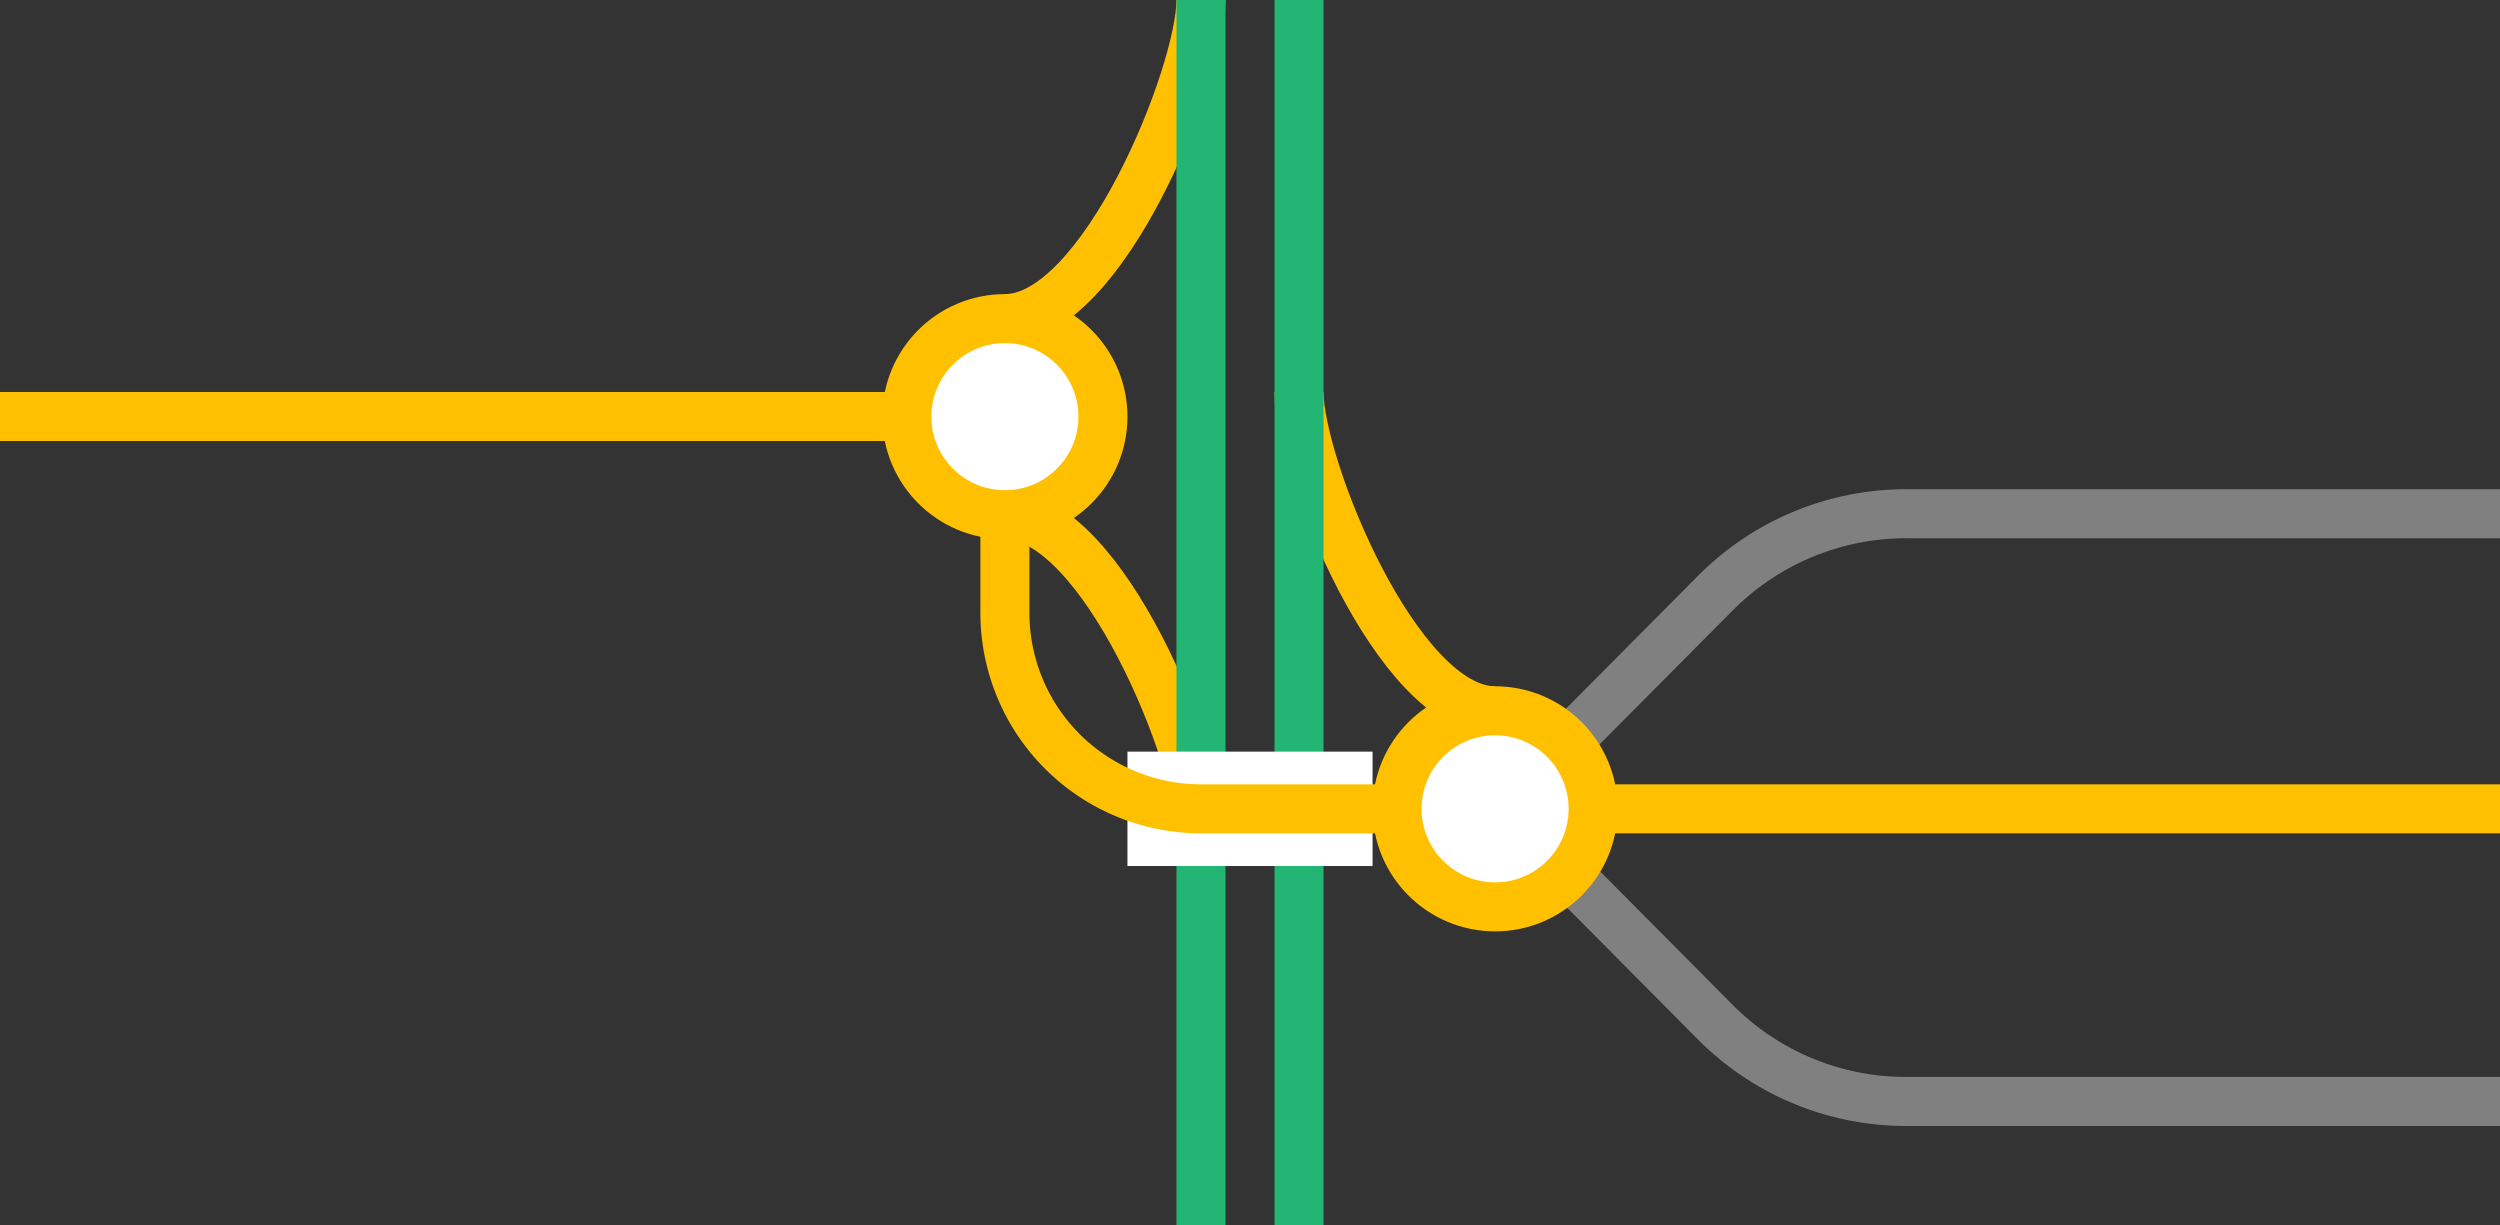 <svg viewBox="0 0 153 75" xmlns="http://www.w3.org/2000/svg"><rect x="0" y="0" width="153" height="75" fill="#333333" stroke="none"/><g fill="none"><path d="m91.5 43.5c-6 0-12-15-12-19.5" stroke="#ffc000" stroke-miterlimit="10" stroke-width="3"/><path d="m61.5 19.5c6 0 12-15 12-19.5" stroke="#ffc000" stroke-miterlimit="10" stroke-width="3"/><path d="m61.5 31.5c6 0 12 15 12 19.5" stroke="#ffc000" stroke-miterlimit="10" stroke-width="3"/><path d="m79.5 0v75" stroke="#22b573" stroke-miterlimit="10" stroke-width="3"/><path d="m73.5 0v75" stroke="#22b573" stroke-miterlimit="10" stroke-width="3"/><path d="m0 23.97h3v3h-3z"/><path d="m150 23.95h3v3h-3z"/><path d="m153 67.41h-36.33a16.45 16.45 0 0 1 -11.67-4.83l-13.12-13.21" stroke="#808080" stroke-miterlimit="10" stroke-width="3"/><path d="m153 31.44h-36.33a16.45 16.45 0 0 0 -11.67 4.84l-13.13 13.21" stroke="#808080" stroke-miterlimit="10" stroke-width="3"/></g><path d="m69 49.5h15" fill="#fff" stroke="#fff" stroke-miterlimit="10" stroke-width="7"/><path d="m61.5 31.5v6a12 12 0 0 0 12 12h79.5" fill="none" stroke="#ffc000" stroke-miterlimit="10" stroke-width="3"/><path d="m0 25.49h64.88" fill="#fff" stroke="#ffc000" stroke-miterlimit="10" stroke-width="3"/><circle cx="91.5" cy="49.5" fill="#fff" r="6" stroke="#ffc000" stroke-miterlimit="10" stroke-width="3"/><circle cx="61.5" cy="25.5" fill="#fff" r="6" stroke="#ffc000" stroke-miterlimit="10" stroke-width="3"/></svg>